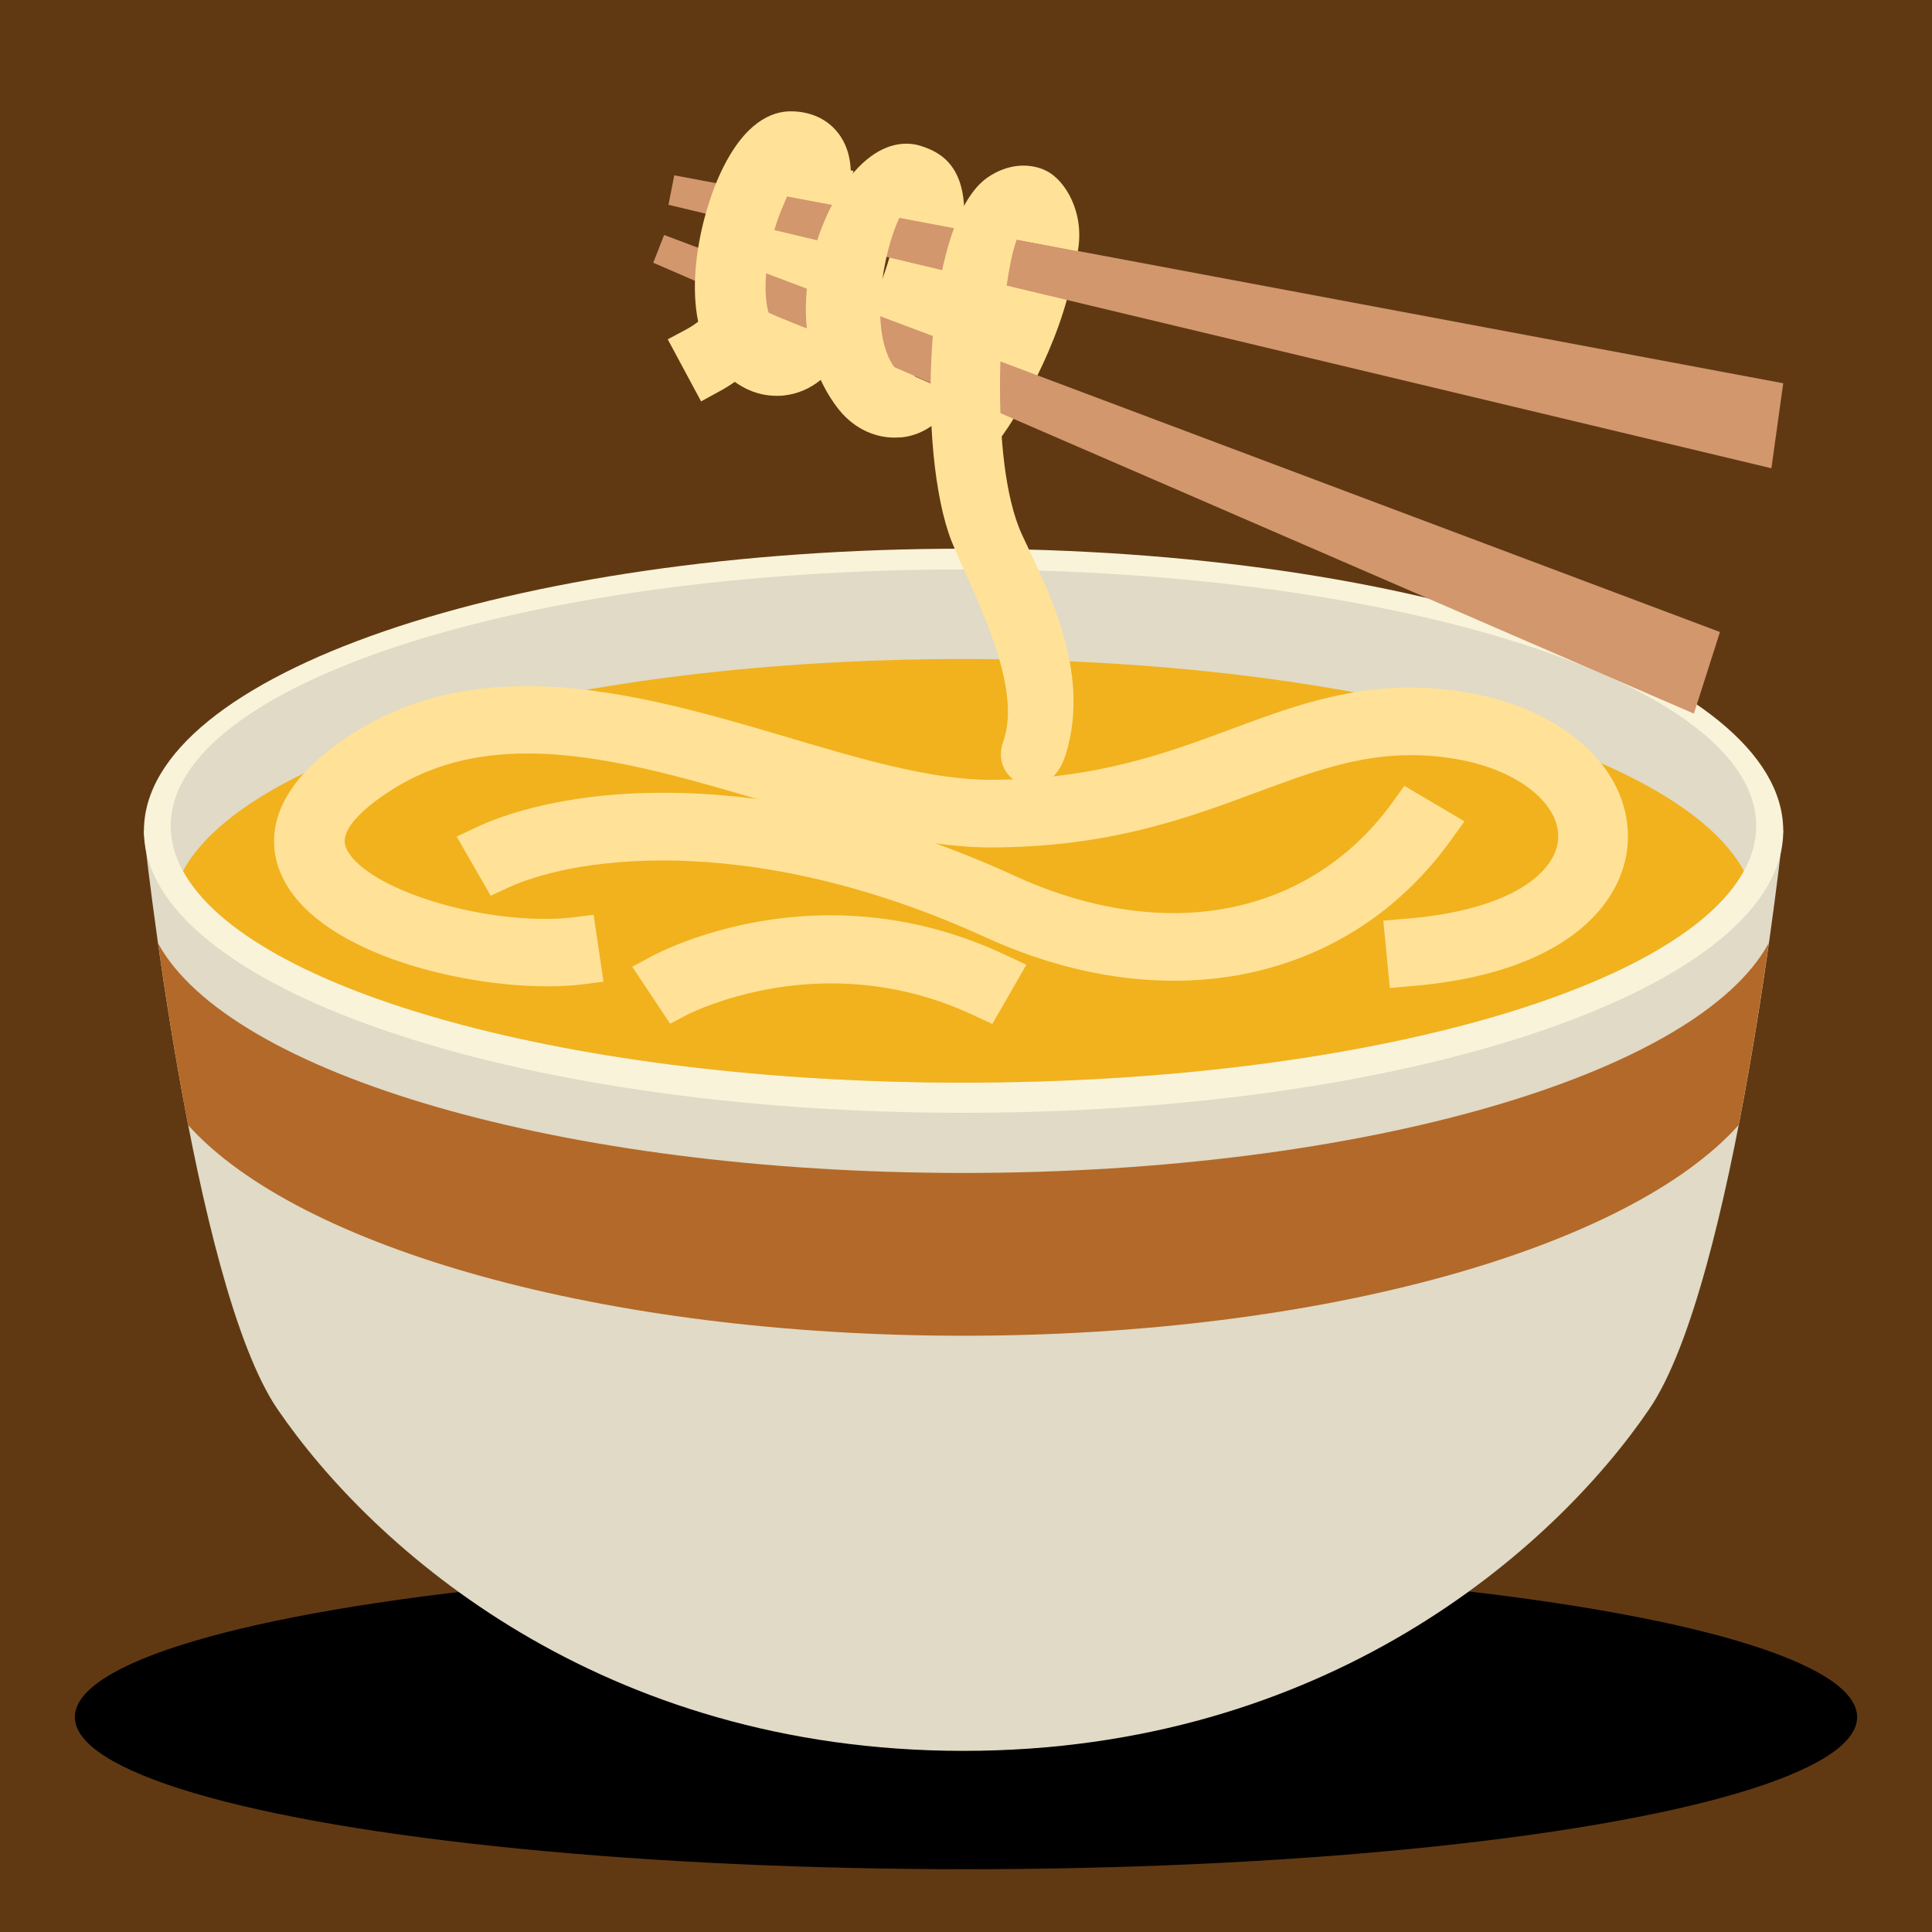 <?xml version="1.0" encoding="utf-8"?>
<!-- Generator: Adobe Illustrator 24.0.1, SVG Export Plug-In . SVG Version: 6.00 Build 0)  -->
<svg version="1.1" id="Layer_1" xmlns="http://www.w3.org/2000/svg" xmlns:xlink="http://www.w3.org/1999/xlink" x="0px" y="0px"
	 viewBox="0 0 800 800" style="enable-background:new 0 0 800 800;" xml:space="preserve">
<style type="text/css">
	.st0{fill:#603913;}
	.st1{fill:#E0DAC6;}
	.st2{fill:#F9F3D9;}
	.st3{fill:#F1B21D;}
	.st4{fill:#B36929;}
	.st5{fill:#FFE298;}
	.st6{fill:#D2976D;}
</style>
<rect class="st0" width="800" height="800"/>
<ellipse cx="400" cy="711" rx="369" ry="63"/>
<g>
	<g>
		<path class="st1" d="M738.4,344H59.5c0,0,20,187.7,55.4,239.5C154.6,641.6,249,725,398.9,725c150,0,244.4-83.4,284-141.5
			C718.4,531.7,738.4,344,738.4,344z"/>
		<path class="st2" d="M738.4,344c0,64.5-151.9,116.8-339.4,116.8c-187.4,0-339.4-52.3-339.4-116.8c0-64.5,152-116.8,339.4-116.8
			C586.4,227.2,738.4,279.4,738.4,344z"/>
		<path class="st1" d="M727.2,342c0,58.7-146.9,106.3-328.3,106.3c-181.3,0-328.2-47.5-328.2-106.3c0-58.7,146.9-106.2,328.2-106.2
			C580.2,235.8,727.2,283.3,727.2,342z"/>
		<path class="st3" d="M398.9,272.9c-161.7,0-296,37.8-323.1,87.7c27.1,49.9,161.4,87.7,323.1,87.7c161.8,0,296-37.8,323.2-87.7
			C695,310.7,560.7,272.9,398.9,272.9z"/>
		<path class="st4" d="M398.9,553.1c149.2,0,275.5-36.5,321-87.2c5.3-27.1,9.5-53.9,12.5-75.4c-29.5,54.2-167.5,95.2-333.5,95.2
			c-165.9,0-304-41-333.5-95.2c3.1,21.6,7.3,48.4,12.5,75.4C123.5,516.6,249.8,553.1,398.9,553.1z"/>
		<path class="st5" d="M575.5,409.1l-2.7-27.9l8.6-0.7c45.8-3.6,63-20.1,63.8-33.1c0.9-14.4-16.2-28.2-40.6-32.8
			c-7-1.3-13.7-1.9-20.5-1.9c-22.3,0-41.2,7.1-63.2,15.2c-29,10.8-61.9,23-110.7,23c-28.9,0-59.9-9.2-92.8-18.9
			c-33.3-9.8-67.6-20-99-20c-21.6,0-39.8,4.8-55.6,14.7c-8.8,5.5-23.1,16.1-19.5,24.4c6.4,14.9,47.2,29.4,82.4,29.4
			c4.3,0,8.3-0.2,11.9-0.7l8.2-1l4.1,27.7l-8.7,1.1c-4.5,0.6-9.5,0.8-14.8,0.8c-37.4,0-96.3-14.5-110.1-46.6
			c-5-11.6-7.6-34.6,30.4-58.5c20.5-12.9,43.9-19.2,71.4-19.2c36.3,0,74.2,11.2,107.7,21.1c30.7,9.1,59.8,17.7,84.2,17.7
			c43.4,0,73.5-11.2,100.1-21.1c22.6-8.4,46-17.1,73.8-17.1c8.6,0,17.2,0.8,26,2.5c39.6,7.4,66,32.9,64.1,62
			c-1.6,25.3-26.2,54.2-90.5,59.2L575.5,409.1z"/>
		<path class="st5" d="M486.2,406.1c-25.7,0-52.2-6.1-78.6-18.2c-57.2-26.1-103.9-31.6-133-31.6c-36.2,0-57,7.9-64.3,11.3l-7.1,3.3
			l-14.1-24.5l8.3-3.9c9.7-4.6,38.3-15.6,86-14.1c44.1,1.4,90.1,12.9,136.6,34.2c22.5,10.3,44.7,15.5,66,15.5
			c37.3,0,69.6-16.5,91-46.4l4.5-6.3l24.9,14.7l-5.4,7.5c-20.9,29.2-50.2,48.4-84.8,55.5C506.6,405.1,496.5,406.1,486.2,406.1z"/>
		<path class="st5" d="M410.9,424l-7.1-3.3c-18.9-9-39-13.5-59.7-13.5c-34.8,0-59.6,13-59.8,13.1l-6.8,3.6l-15.7-23.6l8.2-4.4
			c3.2-1.7,32.6-16.9,73.9-16.9c25.1,0,49.6,5.6,72.8,16.6l8.3,3.9L410.9,424z"/>
		<path class="st5" d="M290.3,166.2l-13.8-25.7l7.5-4c26.3-14.1,38.9-63.7,39-64.2l2-8.3l28.4,6.8l-2,8.2
			c-0.6,2.5-15.4,62.6-53.6,83.1L290.3,166.2z"/>
		<path class="st5" d="M412.7,183.8l-24.2-16.1l4.7-7.1c0.2-0.3,18.6-28.3,22.7-54.9l1.3-8.4l28.9,4.5l-1.3,8.4
			c-5.2,33.5-26.4,65.2-27.3,66.6L412.7,183.8z"/>
		<path class="st5" d="M367.7,173.1l-24.2-16.1l4.7-7.1c0.2-0.3,18.6-28.3,22.7-54.9l1.3-8.4l28.9,4.5l-1.3,8.4
			c-5.2,33.5-26.4,65.2-27.3,66.6L367.7,173.1z"/>
		<polygon class="st6" points="738.4,158.7 279.2,72.6 276.8,84.8 733.5,193.9 		"/>
		<polygon class="st6" points="712.2,261.7 275,97.3 270.5,108.8 701.4,295.5 		"/>
		<path class="st5" d="M321.5,163.9c-8.9,0-17.4-4.3-23.9-12c-17.2-20.6-8.6-60.4,0.9-80.6c9.8-20.8,21.1-25.2,28.9-25.2
			c8.1,0,15,3.1,19.5,8.8c7.1,8.9,5.4,20.5,4.7,23.9l-24.4-0.9c-0.3,0.7-2,5.3-2.4,6.1c-8.7,19-9.9,42.9-4.7,49.2
			c0.9,1.1,1.6,1.5,1.8,1.6c-0.4-0.1,0.8,0.6,2.4-2.7l26.6,10.6c-5.8,12.2-15,19.7-25.9,21C323.8,163.9,322.6,163.9,321.5,163.9z"/>
		<path class="st5" d="M370.4,181.2c-9.2,0-17.9-4.6-23.9-12.7c-23.3-31.3-10.3-73.3,3.4-92.5c9.8-13.7,19.2-16.5,25.4-16.5
			c2.1,0,4.2,0.3,6.2,1c7.5,2.4,20.1,8.2,17.4,34.7l-26.5-5c-6.7,14-12.9,47-2,62l25.6,11.2c-4.5,10.1-12.7,16.6-22.6,17.7
			C372.3,181.1,371.3,181.2,370.4,181.2z"/>
		<path class="st5" d="M415.4,307.1c8.6-23.8-13.4-63-21.3-82.8c-14.4-36.2-12.1-132,14.8-150.8c7.8-5.4,16.9-6.4,24.3-2.8
			c7.9,3.9,16,17.3,13.1,33.3L421,99.2c-7.3,19.9-11.8,91.6,2.1,122c9.7,21.2,29.1,56,18.2,91.2
			C434.2,335.4,409.3,324.1,415.4,307.1z"/>
	</g>
</g>
</svg>
